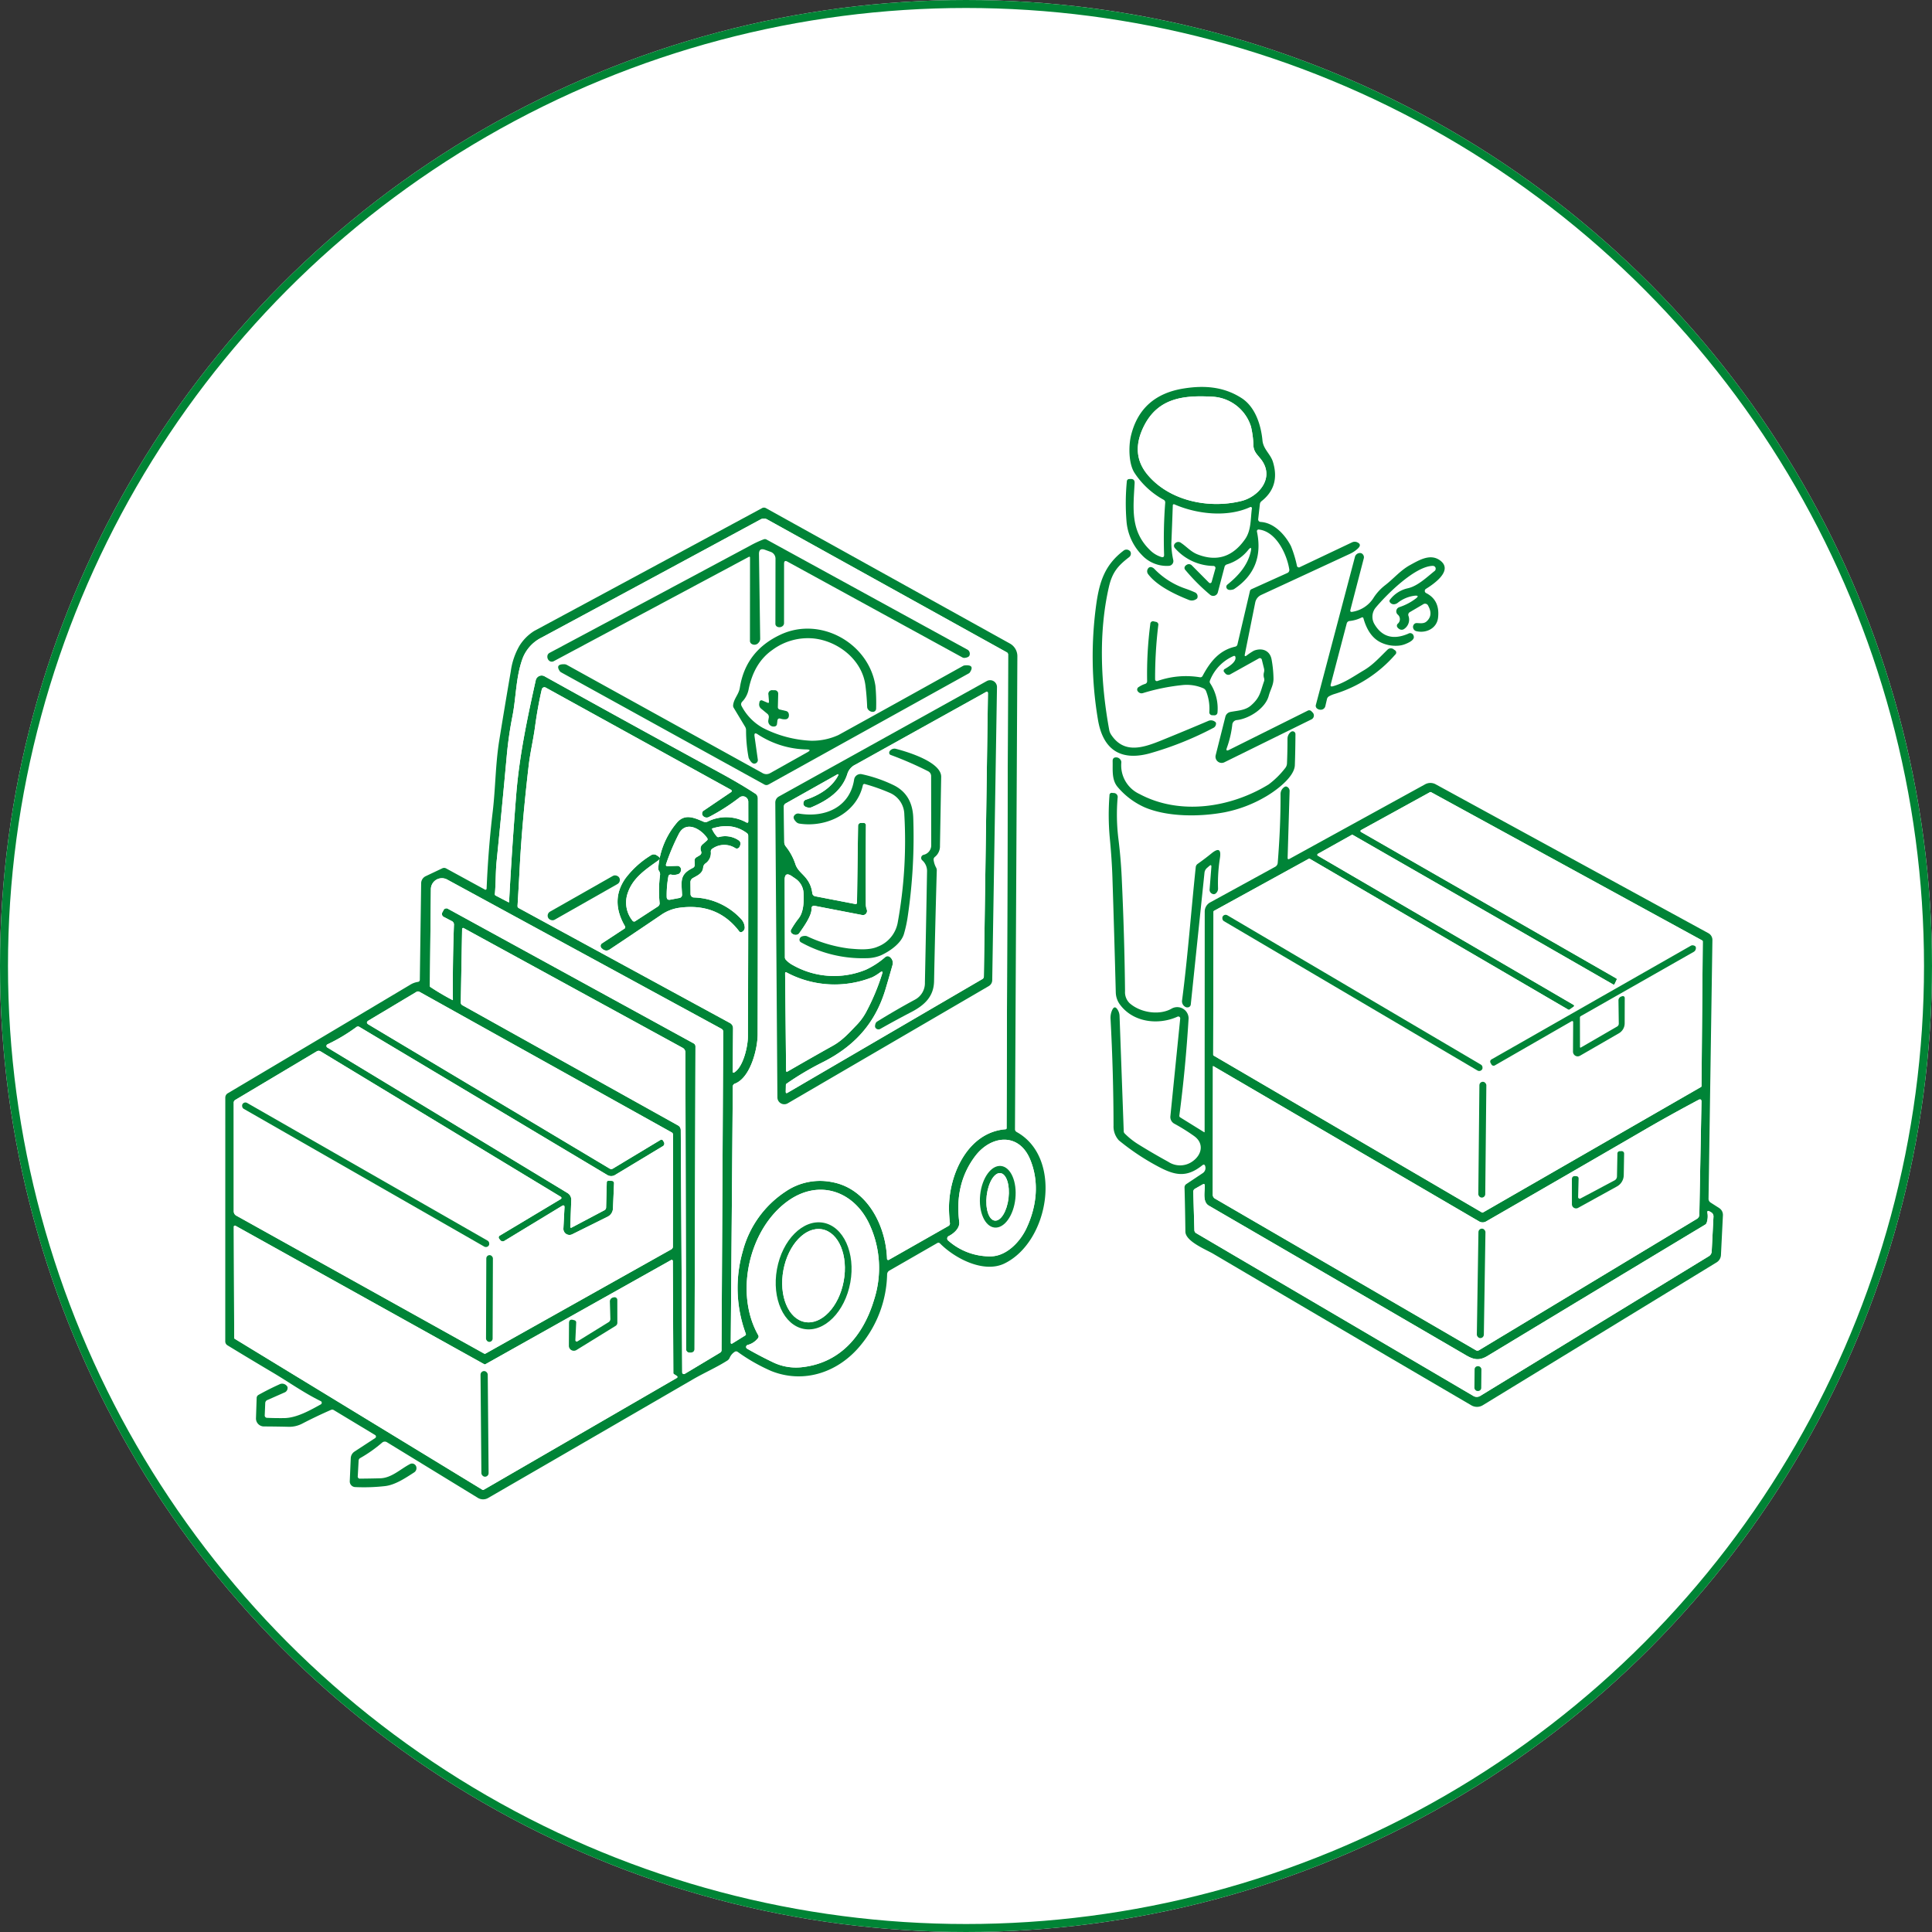 <svg xmlns="http://www.w3.org/2000/svg" width="484" height="484" viewBox="0 0 484 484">
  <rect x="0" y="0" width="484" height="484" fill="#333333" stroke="none"/>
  <g id="グループ_308" data-name="グループ 308" transform="translate(-3098 -3361)">
    <g id="楕円形_26" data-name="楕円形 26" transform="translate(3098 3361)" fill="#fff" stroke="#008435" stroke-width="2">
      <circle cx="242" cy="242" r="242" stroke="none"/>
      <circle cx="242" cy="242" r="241" fill="none"/>
    </g>
    <g id="illust_03" transform="translate(3145.279 3424.196)">
      <path id="パス_613" data-name="パス 613" d="M319.144,84.7l12.97-6.153a1.555,1.555,0,0,1,1.449.017q1.057.537.077,1.483a7.387,7.387,0,0,1-1.994,1.346Q320.993,86.342,309.4,91.7a2.667,2.667,0,0,0-1.5,1.9l-2.616,13.03q-.111.6.409.29a15.354,15.354,0,0,1,1.858-1.244c1.977-.8,4.005-.119,4.44,2.147a28.529,28.529,0,0,1,.486,4.815c.026,1.619-.784,2.8-1.193,4.338-.844,3.136-4.874,5.7-7.917,6.067a1.261,1.261,0,0,0-1.219,1.219,25.8,25.8,0,0,1-1.363,5.778q-.324.92.545.486l19.753-9.851a.763.763,0,0,1,.886.153l.324.332a1.068,1.068,0,0,1,.285.929,1.088,1.088,0,0,1-.584.784L300.175,133.62a1.536,1.536,0,0,1-1.65-.183,1.557,1.557,0,0,1-.532-1.581l2.429-9.647a1.615,1.615,0,0,1,1.261-1.193c1.747-.341,3.7-.375,5.113-1.594,2.378-2.045,2.395-3.494,3.289-6.016a1.33,1.33,0,0,0,.026-.878,2.552,2.552,0,0,1-.026-1.415,1.947,1.947,0,0,0,.009-1.006l-.545-2.207a.494.494,0,0,0-.724-.307l-7.1,3.954a1,1,0,0,1-1.372-.247q-.094-.1-.179-.213a.507.507,0,0,1,.153-.861c.852-.52,2.744-1.645,2.633-2.829q-.051-.614-.605-.341a11.082,11.082,0,0,0-5.8,6.1.732.732,0,0,0,.077.707,11.494,11.494,0,0,1,1.815,7.278.754.754,0,0,1-.784.716l-.435-.017a.753.753,0,0,1-.818-.895,11.914,11.914,0,0,0-.835-5.173,1.33,1.33,0,0,0-.682-.69,10.472,10.472,0,0,0-5.394-.784,51.366,51.366,0,0,0-9.757,2,1.091,1.091,0,0,1-1.159-.341.724.724,0,0,1,.17-1.21,6.046,6.046,0,0,1,1.568-.758.7.7,0,0,0,.5-.682A96.711,96.711,0,0,1,281.614,99a.684.684,0,0,1,.954-.656l.443.1a.7.7,0,0,1,.6.861,109.948,109.948,0,0,0-.793,13.541.435.435,0,0,0,.579.418,21.524,21.524,0,0,1,10.61-.946.62.62,0,0,0,.716-.349c1.875-3.511,4.142-6.4,8.155-7.312a.721.721,0,0,0,.571-.571l3.127-13.354a.666.666,0,0,1,.383-.469l9-4.065a.822.822,0,0,0,.477-.886c-.631-3.937-3.349-9.544-7.653-10a.412.412,0,0,0-.355.132.432.432,0,0,0-.1.371q1.943,9.246-5.65,14.368a1.143,1.143,0,0,1-.358.162q-1.244.324-1.585-.349a.712.712,0,0,1,.187-.878c2.744-2.216,5.1-4.823,5.871-8.351q.332-1.5-.656-.324a10.838,10.838,0,0,1-5.3,3.6.853.853,0,0,0-.631.648l-1.67,6.357a1.2,1.2,0,0,1-1.934.614,49.775,49.775,0,0,1-6.212-6.221.716.716,0,0,1-.026-.98,1.2,1.2,0,0,1,.392-.324,1.028,1.028,0,0,1,1.312.213l4.252,4.278a.392.392,0,0,0,.656-.17l.946-3.375a.511.511,0,0,0-.477-.648,13.033,13.033,0,0,1-9.681-4.491.814.814,0,0,1,.026-1.125,1.1,1.1,0,0,1,1.551-.136c1.457.98,2.446,2.224,4.159,2.88q7.235,2.8,11.871-3.852c1.568-2.258,1.329-5.087,1.7-7.7a.307.307,0,0,0-.426-.324c-5.752,2.65-13.388,1.773-19.02-.69a.278.278,0,0,0-.254.022.259.259,0,0,0-.121.217q-.162,4.747-.366,9.655a20.617,20.617,0,0,0,.5,4.15,1.206,1.206,0,0,1-.269.947,1.188,1.188,0,0,1-.882.425,8.463,8.463,0,0,1-6.732-2.718,13.671,13.671,0,0,1-3.843-8.4,56.46,56.46,0,0,1,.077-10.039.59.59,0,0,1,.622-.588l.315-.017q1.074-.043,1.014,1.04c-.341,6.238-1.116,11.99,3.877,16.8a6.884,6.884,0,0,0,2.8,1.7q.741.222.707-.545a117.044,117.044,0,0,1,.281-13.038.744.744,0,0,0-.4-.75,20.461,20.461,0,0,1-7.269-6.707c-1.56-2.361-1.517-6.911-.886-9.442q2.488-10.039,13.217-11.734c5.1-.81,10-.486,14.521,2.446,3.341,2.182,4.806,6.613,5.181,10.584.213,2.216,2.02,3.375,2.633,5.4q1.849,6.1-2.872,9.808a1.083,1.083,0,0,0-.409.724l-.426,3.784a.635.635,0,0,0,.148.473.618.618,0,0,0,.44.217c3.426.187,6.178,3.255,7.618,6.05a29.106,29.106,0,0,1,1.491,4.874A.5.5,0,0,0,319.144,84.7ZM307.452,54.411a23.578,23.578,0,0,0-.622-4.891,10.682,10.682,0,0,0-9.911-7.491c-6.928-.375-13.285.332-16.813,7.2q-3.647,7.09.9,12.45c5.539,6.528,15.4,8.5,23.46,6.476,4.073-1.014,8.138-5.4,5.249-9.911C308.867,56.925,307.588,56.132,307.452,54.411Z" transform="translate(-40.723 -5.854)" fill="#008437"/>
      <path id="パス_614" data-name="パス 614" d="M307.975,54.818c.136,1.721,1.415,2.514,2.267,3.835,2.889,4.508-1.176,8.9-5.249,9.911-8.062,2.02-17.921.051-23.46-6.476q-4.551-5.36-.9-12.45c3.528-6.868,9.885-7.576,16.813-7.2a10.682,10.682,0,0,1,9.911,7.491A23.582,23.582,0,0,1,307.975,54.818Z" transform="translate(-41.245 -6.261)" fill="#fff"/>
      <path id="パス_615" data-name="パス 615" d="M76.214,170.547q.418-10,1.534-19.336c.7-5.923.673-11.888,1.645-17.887q1.321-8.189,2.88-17.248a17.422,17.422,0,0,1,2.173-6.4,11.674,11.674,0,0,1,3.69-3.707q28.428-15.3,57.061-30.763a1,1,0,0,1,1.006,0l61.109,33.916a3.626,3.626,0,0,1,1.866,3.187l-.6,118.426a.8.8,0,0,0,.443.767c11.632,6.476,8.181,27.423-3.059,32.919-5.164,2.522-12.4-1.219-16.14-4.994a.552.552,0,0,0-.741-.1l-11.93,6.86a1.114,1.114,0,0,0-.605.989,28.8,28.8,0,0,1-6.587,17.674c-5.539,6.826-14.206,9.8-22.446,6.511a45.3,45.3,0,0,1-8.385-4.781.656.656,0,0,0-.8,0,3.358,3.358,0,0,0-1.236,1.491,1.5,1.5,0,0,1-.571.673c-2.829,1.79-5.786,3.059-8.641,4.721Q101.7,308.659,76.6,323.171a2.505,2.505,0,0,1-2.574-.026L51.237,309.2a1.01,1.01,0,0,0-1.185.094,33.981,33.981,0,0,1-5.5,3.877.771.771,0,0,0-.4.631l-.213,3.886a.533.533,0,0,0,.614.639q2.42-.017,5-.085c2.846-.077,5-2.275,7.474-3.571a1.082,1.082,0,0,1,1.236.153,1.135,1.135,0,0,1,.281.384,1.265,1.265,0,0,1-.486,1.559c-2.139,1.381-4.73,3.136-7.278,3.426a46.922,46.922,0,0,1-7.5.247,1.415,1.415,0,0,1-1.346-1.466l.247-5.761a2.088,2.088,0,0,1,.946-1.67l5.173-3.383a.438.438,0,0,0,.2-.38.457.457,0,0,0-.219-.379l-10.337-6.238a.764.764,0,0,0-.733-.051q-3.715,1.628-7.175,3.426a7.011,7.011,0,0,1-3.443.8q-3.332-.077-6.178-.085a1.994,1.994,0,0,1-1.977-2.054l.17-5.1a.9.9,0,0,1,.46-.75q2.531-1.415,5.19-2.616a1.5,1.5,0,0,1,1.977.46.52.52,0,0,1,.119.341,1.2,1.2,0,0,1-.775,1.21l-4.269,1.883a.862.862,0,0,0-.554.81l-.128,3.051a.58.58,0,0,0,.554.605q2.1.094,4.295.068c3.136-.026,6.545-1.969,9.195-3.434a.475.475,0,0,0,.244-.423.454.454,0,0,0-.261-.4c-4.176-2.045-7.849-4.678-11.922-7.1q-5.684-3.366-11.411-6.86a1.15,1.15,0,0,1-.579-1.04l.009-61.024a1.27,1.27,0,0,1,.614-1.091q22.617-13.413,45.659-27.159a5.132,5.132,0,0,1,1.96-.741.529.529,0,0,0,.5-.579l.332-24.142a1.99,1.99,0,0,1,1.133-1.764l4.133-1.96a1.073,1.073,0,0,1,1.031.034l9.689,5.292a.273.273,0,0,0,.4-.23Zm67.322-23.818a1.376,1.376,0,0,1,.622,1.15q.034,30.2-.043,59.192c-.009,3.5-1.764,10.8-5.7,12.305a.759.759,0,0,0-.528.767l-.511,64.168a.207.207,0,0,0,.107.19.228.228,0,0,0,.226,0l3.255-2.02a.361.361,0,0,0,.17-.477,33.1,33.1,0,0,1-.741-20.665A25.676,25.676,0,0,1,151.12,246.4a15.291,15.291,0,0,1,11.709-2.343c8.684,1.628,13.422,10.8,13.694,19.208a.3.3,0,0,0,.443.256l14.922-8.479a.7.7,0,0,0,.383-.75q-.2-1.773-.222-3.392c-.153-8.445,4.551-19.31,14.129-20.094a.29.29,0,0,0,.3-.324l.375-118.614a.626.626,0,0,0-.324-.545l-60-33.277a1.664,1.664,0,0,0-1.7-.009q-27,14.606-54.829,29.587a9.7,9.7,0,0,0-4.781,5.258c-1.7,4.687-1.594,9.664-2.522,14.385a95.114,95.114,0,0,0-1.415,9.749q-1.27,13.848-2.565,26.716c-.264,2.659-.179,5.437-.435,8.13a.371.371,0,0,0,.222.409l3.187,1.662q.145.077.153-.085.7-13.26,1.773-26.707c.784-9.86,2.778-19.276,4.909-28.829a1.514,1.514,0,0,1,.855-1.047,1.5,1.5,0,0,1,1.344.058q21.995,12.22,43.827,24.108Q139.769,144.266,143.535,146.729Zm-24.415,15.629q.869.562.026,1.159c-3.068,2.182-6.272,4.286-7.559,8.053a7.233,7.233,0,0,0,1.142,6.937.505.505,0,0,0,.767.145l5.6-3.639a.935.935,0,0,0,.452-.937,30.843,30.843,0,0,1,.111-6.962,1.369,1.369,0,0,0-.145-.835,2.059,2.059,0,0,0-.128-.222,1.128,1.128,0,0,1-.162-.75,19.877,19.877,0,0,1,4.713-11.368c2.028-2.3,4.4-1.116,6.655-.17a1.172,1.172,0,0,0,.937-.017,10.421,10.421,0,0,1,9.723.17q.52.281.52-.307l-.009-4.866a1.355,1.355,0,0,0-2.19-1.065,49.559,49.559,0,0,1-7.584,4.857,1.239,1.239,0,0,1-1.568-.23.866.866,0,0,1-.2-.775.737.737,0,0,1,.315-.511l6.937-4.7a.324.324,0,0,0-.026-.554L91.025,120.158a.673.673,0,0,0-.98.435q-1.023,4.346-1.7,9.416c-.443,3.264-1.2,6.391-1.585,9.664q-1.653,14.2-2.241,25.386-.264,4.985-.554,9.783a.559.559,0,0,0,.307.554L137.2,204.2a1.462,1.462,0,0,1,.758,1.3l-.085,10.788q-.009.528.435.247c2.258-1.457,3.358-6.57,3.366-8.914q.111-24.73.077-50.355a.778.778,0,0,0-.332-.656q-3.707-2.753-8.726-1.142a.043.043,0,0,0-.034.06,6.894,6.894,0,0,0,1.27,1.96.422.422,0,0,0,.4.128,6.007,6.007,0,0,1,5.079.835.963.963,0,0,1,.4.929,1.764,1.764,0,0,1-.179.571.763.763,0,0,1-1.176.383,5.139,5.139,0,0,0-5.7.2.8.8,0,0,0-.366.775,3.155,3.155,0,0,1-1.363,2.914,1.407,1.407,0,0,0-.554.98c-.136,1.508-1.415,2.011-2.565,2.667a1.163,1.163,0,0,0-.622,1.074l.026,2.931a.861.861,0,0,0,.818.861,16.76,16.76,0,0,1,11.862,5.411,3.342,3.342,0,0,1,.886,1.951,1.2,1.2,0,0,1-.588,1.21.541.541,0,0,1-.827-.136q-5.5-7.192-15.092-5.837a10.621,10.621,0,0,0-4.534,1.841q-6.886,4.67-12.723,8.547a1.432,1.432,0,0,1-1.883-.1l-.179-.153a.781.781,0,0,1-.272-.641.762.762,0,0,1,.349-.6l5.573-3.656a.445.445,0,0,0,.162-.665q-3.75-6.451.145-11.973a23,23,0,0,1,6.34-5.744,1.27,1.27,0,0,1,1.5-.009Zm5.812,3.375a1.264,1.264,0,0,1-.6,1.108,3.276,3.276,0,0,1-1.986.145.554.554,0,0,0-.6.452,25.925,25.925,0,0,0-.426,5.13q.017.886.886.724l2.216-.418a.811.811,0,0,0,.741-.937c-.153-3.289-.648-4.951,2.667-6.587a.87.87,0,0,0,.52-.869l-.043-1a.9.9,0,0,1,.426-.793l.9-.545a.78.78,0,0,0,.307-.971,1.653,1.653,0,0,1-.111-.946,1.31,1.31,0,0,1,.435-.767l1.108-.971a.437.437,0,0,0,.085-.639c-1.508-2.25-5.3-4.508-7.082-1.065a54.443,54.443,0,0,0-3.2,7.567q-.187.571.409.545l2.386-.077a.912.912,0,0,1,.946.912ZM65.178,176.376l.2-.375a.807.807,0,0,1,1.253-.375L128.094,209.3a.865.865,0,0,1,.443.758l-.23,75.792a.826.826,0,0,1-.673.878,1.494,1.494,0,0,1-.724.026.827.827,0,0,1-.716-.886l-.187-74.275a1.286,1.286,0,0,0-.707-1.2L70.47,180.407a.264.264,0,0,0-.392.23l-.332,18.381a.746.746,0,0,0,.409.716l54.011,30.107a1.329,1.329,0,0,1,.69,1.15l.358,60.726a.426.426,0,0,0,.639.358l8.863-5.318a.685.685,0,0,0,.349-.622l.426-79.746a.806.806,0,0,0-.443-.75L66.337,168.246a2.761,2.761,0,0,0-4.082,2.395L62,194.928a.27.27,0,0,0,.119.23,61.554,61.554,0,0,0,5.565,3.281.06.06,0,0,0,.085-.06q-.085-9.374.264-18.842a.929.929,0,0,0-.494-.861l-1.96-1.023A.835.835,0,0,1,65.178,176.376Zm42.438,67.364a.554.554,0,0,1,.52.571l-.273,6.349a2.4,2.4,0,0,1-1.329,2.045l-8.888,4.414a1.525,1.525,0,0,1-2.2-1.44l.273-5.266q.043-.81-.648-.392L80.722,258.73a.777.777,0,0,1-1.125-.2l-.247-.307a.5.5,0,0,1-.107-.408.516.516,0,0,1,.243-.351l15.305-9.169a.332.332,0,0,0,0-.571L34.636,211.3a.894.894,0,0,0-.989,0L13.272,223.441a.777.777,0,0,0-.409.716l.009,27.218a1.214,1.214,0,0,0,.622,1.057l62.064,34.547a.418.418,0,0,0,.418,0l46.486-26.085a.774.774,0,0,0,.418-.716l.043-27.977a.668.668,0,0,0-.366-.622L59.4,196.377a.734.734,0,0,0-.775.017l-11.956,7.15q-.869.52,0,1.04L107,240.63a.8.8,0,0,0,.878,0l11.9-7.167a.452.452,0,0,1,.631.179l.179.307a.751.751,0,0,1-.307,1.133l-11.9,7.175a1.862,1.862,0,0,1-1.917.008L44.368,205.171a.665.665,0,0,0-.8.043,43.537,43.537,0,0,1-7.218,4.312.452.452,0,0,0-.043.792l60.18,36.456a1.951,1.951,0,0,1,.937,1.73l-.247,6.758a.2.2,0,0,0,.3.187l8.206-4.338a.808.808,0,0,0,.469-.741l.162-6.2a.429.429,0,0,1,.511-.469Zm87,10.235c.2,1.619-1.372,2.949-2.65,3.6a.665.665,0,0,0-.128,1.1,15.784,15.784,0,0,0,10.678,3.971c3.954-.051,7.329-3.639,8.914-6.979,2.582-5.462,3.306-11.632.946-17.316-2.846-6.834-9.826-6.05-13.788-.784Q193.421,244.439,194.614,253.975Zm-50.4,29.136a4.808,4.808,0,0,1-2.616,1.73.511.511,0,0,0-.119.937q3.213,1.832,6.408,3.366a13.244,13.244,0,0,0,7.1,1.287c9.672-.963,15.552-7.823,18.279-16.882a25.962,25.962,0,0,0-1.091-18.816c-3.852-8.454-12.706-11.581-20.554-5.906-9.723,7.03-13.328,23.085-7.354,33.576A.635.635,0,0,1,144.217,283.111Zm-21.1,9.007a.281.281,0,0,1-.128-.239l-.128-28.071a.281.281,0,0,0-.418-.247L75.9,289.672a.281.281,0,0,1-.273,0L13.3,254.98a.281.281,0,0,0-.418.247l.1,27.832a.281.281,0,0,0,.136.239l62.064,37.828a.281.281,0,0,0,.29,0l48.4-28.028a.281.281,0,0,0,.017-.477Z" transform="translate(-1.589 -11.098)" fill="#008437"/>
      <path id="パス_616" data-name="パス 616" d="M155.25,147.2q-3.767-2.463-8.982-5.3-21.833-11.888-43.827-24.108a1.5,1.5,0,0,0-1.344-.058,1.514,1.514,0,0,0-.855,1.047c-2.13,9.553-4.125,18.969-4.909,28.829Q94.26,161.06,93.561,174.32q-.009.162-.153.085l-3.187-1.662a.371.371,0,0,1-.222-.409c.256-2.693.17-5.471.435-8.13q1.3-12.868,2.565-26.716a95.114,95.114,0,0,1,1.415-9.749c.929-4.721.827-9.7,2.522-14.385a9.7,9.7,0,0,1,4.781-5.258q27.832-14.981,54.829-29.587a1.664,1.664,0,0,1,1.7.009l60,33.277a.626.626,0,0,1,.324.545l-.375,118.614a.29.29,0,0,1-.3.324c-9.578.784-14.282,11.649-14.129,20.094q.026,1.619.222,3.392a.7.7,0,0,1-.383.75l-14.922,8.479a.3.3,0,0,1-.443-.256c-.273-8.411-5.011-17.58-13.694-19.208a15.291,15.291,0,0,0-11.709,2.343,25.676,25.676,0,0,0-10.729,14.939,33.1,33.1,0,0,0,.741,20.665.361.361,0,0,1-.17.477l-3.255,2.02a.228.228,0,0,1-.226,0,.207.207,0,0,1-.107-.19l.511-64.168a.759.759,0,0,1,.528-.767c3.937-1.508,5.693-8.8,5.7-12.305q.077-28.991.043-59.192a1.376,1.376,0,0,0-.622-1.15Zm-1.329-59.183-.017,20.912a.886.886,0,0,0,.486.793,1.317,1.317,0,0,0,1.713-.392,1.372,1.372,0,0,0,.366-.937l-.3-21.2q-.026-1.653,1.525-1.082.656.239,1.3.477a1.834,1.834,0,0,1,1.312,1.875l-.026,16.174a.827.827,0,0,0,.562.784,1.272,1.272,0,0,0,1.133-.128.955.955,0,0,0,.469-.818l.009-14.913q.009-.954.844-.494l43.81,23.989a1.023,1.023,0,0,0,.648.119q1.074-.145,1.185-.724a1.185,1.185,0,0,0-.648-1.389L158.045,83.53a.835.835,0,0,0-.682-.051,25.223,25.223,0,0,0-3.434,1.6q-25.565,13.686-50.235,26.852a1.027,1.027,0,0,0-.545.9,1.3,1.3,0,0,0,.5,1.1,1.014,1.014,0,0,0,1.091.085l48.923-26.162a.179.179,0,0,1,.256.162Zm14.393,48.8-9.374,5.258a1.892,1.892,0,0,1-1.841,0l-49.042-27.116a1.423,1.423,0,0,0-.656-.179q-2.284-.043-1.2,1.653a1.053,1.053,0,0,0,.392.375l50.909,28.1a1.038,1.038,0,0,0,1.065-.009L208.7,117.088a.823.823,0,0,0,.332-.315q1.227-1.917-1.278-1.7a1.176,1.176,0,0,0-.511.153q-16.115,8.99-31.181,17.3a15.843,15.843,0,0,1-6.851,1.423,29.288,29.288,0,0,1-12.067-3.213,13.3,13.3,0,0,1-5.318-5.445.908.908,0,0,1,.094-1.082,6.117,6.117,0,0,0,1.628-3.025q1.338-6.758,5.982-9.987a14.937,14.937,0,0,1,10.388-2.863c5.991.648,12.109,5.275,12.919,11.82q.332,2.7.426,5.318a1.129,1.129,0,0,0,.409.835,1.418,1.418,0,0,0,1.15.4.818.818,0,0,0,.69-.81,46.374,46.374,0,0,0-.179-5.71c-1.67-10.686-13.763-17.487-23.75-12.825q-8.769,4.09-10.218,13.328c-.256,1.653-1.491,2.676-1.679,4.355a1.05,1.05,0,0,0,.145.656l2.846,4.73a1.64,1.64,0,0,1,.247.878,37.646,37.646,0,0,0,.614,6.766,1.18,1.18,0,0,0,.128.366q.775,1.474,1.542,1.21a.891.891,0,0,0,.648-1.074l-.81-5.752q-.153-1.116.784-.494a23.114,23.114,0,0,0,12.314,3.8Q169.464,136.168,168.314,136.816ZM213.743,195.4a1.721,1.721,0,0,0,.852-1.457l1.193-73.415A1.721,1.721,0,0,0,213.232,119L161.139,147.92a1.721,1.721,0,0,0-.886,1.517l.528,73.866a1.721,1.721,0,0,0,2.591,1.474Zm-55.468-70.994-1.3-.554a.5.5,0,0,0-.69.383q-.034.179-.06.349a1.347,1.347,0,0,0,.494,1.338l1.508,1.244a1.028,1.028,0,0,1,.383,1.023q-.06.324-.111.639a1.344,1.344,0,0,0,1.67,1.517.665.665,0,0,0,.5-.571l.1-.818q.085-.775.835-.537a3.135,3.135,0,0,0,1.193.145.829.829,0,0,0,.827-.7,1.462,1.462,0,0,0-.034-.767.878.878,0,0,0-.639-.6l-1.619-.383a.584.584,0,0,1-.443-.588l.085-3.358a.861.861,0,0,0-.852-.886h-.537a.932.932,0,0,0-1.057,1.142l.136,1.7Q158.7,124.587,158.275,124.408Z" transform="translate(-13.304 -11.572)" fill="#fff"/>
      <path id="パス_617" data-name="パス 617" d="M156.2,88.913a.179.179,0,0,0-.256-.162l-48.923,26.162a1.014,1.014,0,0,1-1.091-.085,1.3,1.3,0,0,1-.5-1.1,1.027,1.027,0,0,1,.545-.9q24.67-13.166,50.235-26.852a25.223,25.223,0,0,1,3.434-1.6.835.835,0,0,1,.682.051l50.244,27.534a1.185,1.185,0,0,1,.648,1.389q-.111.579-1.185.724a1.023,1.023,0,0,1-.648-.119l-43.81-23.989q-.835-.46-.844.494l-.009,14.913a.955.955,0,0,1-.469.818,1.272,1.272,0,0,1-1.133.128.827.827,0,0,1-.562-.784l.026-16.174a1.834,1.834,0,0,0-1.312-1.875q-.639-.239-1.3-.477-1.551-.571-1.525,1.082l.3,21.2a1.372,1.372,0,0,1-.366.937,1.317,1.317,0,0,1-1.713.392.886.886,0,0,1-.486-.793Z" transform="translate(-15.586 -12.465)" fill="#008437"/>
      <path id="パス_618" data-name="パス 618" d="M270.332,133.726c3.247,4.968,8.044,3.349,12.791,1.415q6.2-2.522,11.547-4.8a1.652,1.652,0,0,1,1.8.264.447.447,0,0,1,.17.409,1.212,1.212,0,0,1-.724,1.091,82.35,82.35,0,0,1-16.063,6.4c-7.525,1.969-11.649-1.363-12.817-8.624a95.572,95.572,0,0,1-.366-29.008c.784-5.4,2.113-9.63,6.749-13.158a1.18,1.18,0,0,1,1.611.026.7.7,0,0,1,.213.3,1.116,1.116,0,0,1-.375,1.261c-2.8,2.156-4.227,3.784-5.079,7.516-2.616,11.453-2.037,24.133.094,35.766A3.137,3.137,0,0,0,270.332,133.726Z" transform="translate(-39.283 -12.922)" fill="#008437"/>
      <path id="パス_619" data-name="パス 619" d="M335.573,121.806c2.9-.793,5.232-2.5,7.789-4.005,2.335-1.381,3.988-3.281,5.88-5.113a1.155,1.155,0,0,1,1.653-.1l.213.153a.673.673,0,0,1,.119,1.125,32.864,32.864,0,0,1-15.22,9.868,6.56,6.56,0,0,0-1.363.579,1.041,1.041,0,0,0-.511.682l-.392,1.679a1.174,1.174,0,0,1-1.338.989,1.234,1.234,0,0,1-.614-.2.871.871,0,0,1-.426-1.057l9.749-36.925a1.306,1.306,0,0,1,1.312-1.065.857.857,0,0,1,.682.332,1.078,1.078,0,0,1,.247,1l-3.341,12.851q-.187.69.511.537A7.7,7.7,0,0,0,345.9,99.48a12.789,12.789,0,0,1,2.787-2.991c2.156-1.653,3.843-3.741,6.28-5.07,2.292-1.253,5.147-3,7.61-1.065,3.23,2.539-1.9,5.957-3.664,7.047a.6.6,0,0,0,.043,1.04q3.519,1.773,3,6.2c-.324,2.684-3.008,3.929-5.411,3.358a1.059,1.059,0,0,1-.776-.665,1,1,0,0,1,.128-1.014.846.846,0,0,1,.733-.358c.818.026,1.755.2,2.42-.383q1.756-1.542.452-3.911a.851.851,0,0,0-1.329-.375l-3.3,1.934a.767.767,0,0,0-.341.9,2.8,2.8,0,0,1-.989,3.255,1.078,1.078,0,0,1-1.176.145,1.744,1.744,0,0,1-.571-.469.69.69,0,0,1,.034-.9,1.5,1.5,0,0,0-.009-2.352,1.094,1.094,0,0,1-.3-1.029,1.114,1.114,0,0,1,.721-.8,13.834,13.834,0,0,0,4.167-2.182q1.014-.8-.273-.69a8.544,8.544,0,0,0-4.321,1.815,1.657,1.657,0,0,1-.912.332,1.154,1.154,0,0,1-.954-.435.53.53,0,0,1-.008-.75,7.711,7.711,0,0,1,4.448-2.821c2.463-.545,4.747-2.77,6.724-4.346a.643.643,0,0,0,.239-.46.675.675,0,0,0-.3-.69.838.838,0,0,0-.469-.119c-4.559.153-11.777,7.465-14.334,10.567a3.621,3.621,0,0,0-.222,4.039q2.846,4.806,8.471,2.386a.884.884,0,0,1,1.346.579q.383,1.048-2.113,2.028a6,6,0,0,1-1.892.409,8.53,8.53,0,0,1-4.159-.793q-3.11-1.466-4.4-6.033-.111-.418-.5-.23a8.664,8.664,0,0,1-2.983.861.818.818,0,0,0-.716.605l-4.005,15.271Q334.9,121.985,335.573,121.806Z" transform="translate(-48.979 -13.069)" fill="#008437"/>
      <path id="パス_620" data-name="パス 620" d="M291.347,97.944q1.219.418,2.326.92a1.1,1.1,0,0,1,.69,1.3.491.491,0,0,1-.2.332,1.967,1.967,0,0,1-2.045.247c-3.281-1.312-7.866-3.434-10.124-6.434a1.176,1.176,0,0,1-.026-1.381.775.775,0,0,1,.9-.349,1.627,1.627,0,0,1,.7.435A19.563,19.563,0,0,0,291.347,97.944Z" transform="translate(-41.653 -13.681)" fill="#008437"/>
      <path id="パス_621" data-name="パス 621" d="M171.064,141.6q1.15-.648-.17-.69a23.113,23.113,0,0,1-12.314-3.8q-.937-.622-.784.494l.81,5.752a.891.891,0,0,1-.648,1.074q-.767.264-1.542-1.21a1.18,1.18,0,0,1-.128-.366,37.645,37.645,0,0,1-.614-6.766,1.64,1.64,0,0,0-.247-.878l-2.846-4.73a1.05,1.05,0,0,1-.145-.656c.187-1.679,1.423-2.7,1.679-4.355q1.449-9.238,10.218-13.328c9.987-4.661,22.08,2.139,23.75,12.825a46.377,46.377,0,0,1,.179,5.71.818.818,0,0,1-.69.81,1.418,1.418,0,0,1-1.15-.4,1.129,1.129,0,0,1-.409-.835q-.094-2.616-.426-5.318c-.81-6.545-6.928-11.172-12.919-11.82a14.937,14.937,0,0,0-10.388,2.863q-4.644,3.23-5.982,9.987a6.117,6.117,0,0,1-1.628,3.025.908.908,0,0,0-.094,1.082,13.3,13.3,0,0,0,5.318,5.445,29.288,29.288,0,0,0,12.067,3.213,15.842,15.842,0,0,0,6.851-1.423q15.066-8.309,31.181-17.3a1.176,1.176,0,0,1,.511-.153q2.505-.213,1.278,1.7a.822.822,0,0,1-.332.315l-50.133,27.815a1.038,1.038,0,0,1-1.065.009l-50.909-28.1a1.053,1.053,0,0,1-.392-.375q-1.082-1.7,1.2-1.653a1.423,1.423,0,0,1,.656.179l49.042,27.116a1.892,1.892,0,0,0,1.841,0Z" transform="translate(-16.054 -16.357)" fill="#008437"/>
      <path id="パス_622" data-name="パス 622" d="M225.931,202.428,175.559,231.8a1.721,1.721,0,0,1-2.591-1.474l-.528-73.866a1.721,1.721,0,0,1,.886-1.517l52.093-28.923a1.721,1.721,0,0,1,2.556,1.534l-1.193,73.415a1.721,1.721,0,0,1-.852,1.457Zm-31.462-40.879a.594.594,0,0,1,.673.682q-.068,9.706-.026,19.728a3.921,3.921,0,0,0,.239,1.3,1.037,1.037,0,0,1-.177,1.026,1.017,1.017,0,0,1-.974.346l-11.947-2.309a.636.636,0,0,0-.544.147.617.617,0,0,0-.206.518c.153,1.7-2.028,4.721-3.059,6.178a1.044,1.044,0,0,1-.835.443,1.381,1.381,0,0,1-.971-.324.768.768,0,0,1-.2-1.074,22.9,22.9,0,0,1,1.858-2.753q1.483-1.875,1.21-6.4a4.623,4.623,0,0,0-2.011-3.528l-.946-.648q-1.773-1.193-1.764.937l.051,19.412a.869.869,0,0,0,.222.579,6.286,6.286,0,0,0,1.773,1.372,20.946,20.946,0,0,0,18.347,1.125,20.62,20.62,0,0,0,4.857-3.187.886.886,0,0,1,1.116.034,1.874,1.874,0,0,1,.631,2.071q-.869,3.093-1.764,6.076c-2.608,8.632-7.917,14.351-15.978,18.347a73.024,73.024,0,0,0-8.769,5.224.406.406,0,0,0-.187.341l-.034,1.67q-.009.545.46.273l48.778-28.471a.743.743,0,0,0,.392-.682l1.023-70.867q.009-.648-.554-.332-15.978,8.871-32.638,18.151a3.787,3.787,0,0,0-2,2.25c-1.329,4.338-5.019,6.732-9.016,8.436a1.361,1.361,0,0,1-.716.094q-1.594-.23-1.253-1.415a.822.822,0,0,1,.537-.562c3.213-1.065,6.476-2.991,8.062-5.982q.332-.639-.3-.29l-12.774,7.184a.875.875,0,0,0-.469.827l.094,8.854a1.8,1.8,0,0,0,.392,1.1,14.156,14.156,0,0,1,2.4,4.431c.52,1.594,1.8,2.36,2.761,3.63a7.089,7.089,0,0,1,1.466,3.622.92.92,0,0,0,.733.8l9.987,1.926q.477.094.486-.392l.264-19.191a.741.741,0,0,1,.741-.733Zm.682,47.466a55.243,55.243,0,0,0,4.073-9.715q.239-.758-.443-.358a12.95,12.95,0,0,1-2,1.261,25.53,25.53,0,0,1-21.5-1.176q-.384-.2-.383.23l.247,24.329q0,.452.392.23,6-3.468,11.351-6.459c2.42-1.355,4.031-3.213,5.948-5.19A14.652,14.652,0,0,0,195.15,209.015Z" transform="translate(-25.492 -18.598)" fill="#008437"/>
      <path id="パス_623" data-name="パス 623" d="M131.82,170.165l-.281-.179a1.27,1.27,0,0,0-1.5.009,23,23,0,0,0-6.34,5.744q-3.894,5.522-.145,11.973a.445.445,0,0,1-.162.665l-5.573,3.656a.762.762,0,0,0-.349.6.781.781,0,0,0,.272.641l.179.153a1.432,1.432,0,0,0,1.883.1q5.837-3.877,12.723-8.547a10.621,10.621,0,0,1,4.534-1.841q9.6-1.355,15.092,5.837a.541.541,0,0,0,.827.136,1.2,1.2,0,0,0,.588-1.21,3.342,3.342,0,0,0-.886-1.951,16.76,16.76,0,0,0-11.862-5.411.861.861,0,0,1-.818-.861l-.026-2.931a1.162,1.162,0,0,1,.622-1.074c1.15-.656,2.429-1.159,2.565-2.667a1.407,1.407,0,0,1,.554-.98,3.155,3.155,0,0,0,1.363-2.914.8.8,0,0,1,.366-.775,5.139,5.139,0,0,1,5.7-.2.763.763,0,0,0,1.176-.383,1.765,1.765,0,0,0,.179-.571.963.963,0,0,0-.4-.929,6.007,6.007,0,0,0-5.079-.835.422.422,0,0,1-.4-.128,6.894,6.894,0,0,1-1.27-1.96.043.043,0,0,1,.034-.06q5.019-1.611,8.726,1.142a.778.778,0,0,1,.332.656q.034,25.625-.077,50.355c-.009,2.343-1.108,7.456-3.366,8.914q-.443.281-.435-.247l.085-10.788a1.461,1.461,0,0,0-.758-1.3L96.967,183.2a.559.559,0,0,1-.307-.554q.29-4.8.554-9.783.588-11.189,2.241-25.386c.383-3.272,1.142-6.4,1.585-9.664q.682-5.07,1.7-9.416a.673.673,0,0,1,.98-.435l46.426,25.608a.324.324,0,0,1,.026.554l-6.937,4.7a.737.737,0,0,0-.315.511.866.866,0,0,0,.2.775,1.239,1.239,0,0,0,1.568.23,49.56,49.56,0,0,0,7.584-4.857,1.355,1.355,0,0,1,2.19,1.065l.009,4.866q0,.588-.52.307a10.42,10.42,0,0,0-9.723-.17,1.172,1.172,0,0,1-.937.017c-2.258-.946-4.627-2.13-6.655.17a19.876,19.876,0,0,0-4.713,11.368,1.128,1.128,0,0,0,.162.75,2.057,2.057,0,0,1,.128.222,1.369,1.369,0,0,1,.145.835,30.843,30.843,0,0,0-.111,6.962.935.935,0,0,1-.452.937l-5.6,3.639a.505.505,0,0,1-.767-.145,7.232,7.232,0,0,1-1.142-6.937c1.287-3.767,4.491-5.871,7.559-8.053Q132.69,170.727,131.82,170.165Zm-9.694,5.384a1.133,1.133,0,0,0-1.545-.426l-15.812,8.983a1.133,1.133,0,0,0-.426,1.545l.034.059a1.133,1.133,0,0,0,1.545.426l15.812-8.983a1.133,1.133,0,0,0,.426-1.545Z" transform="translate(-14.289 -18.905)" fill="#fff"/>
      <path id="パス_624" data-name="パス 624" d="M170.152,131.588l-.136-1.7a.932.932,0,0,1,1.057-1.142h.537a.861.861,0,0,1,.852.886l-.085,3.358a.584.584,0,0,0,.443.588l1.619.383a.878.878,0,0,1,.639.6,1.463,1.463,0,0,1,.034.767.829.829,0,0,1-.827.7,3.135,3.135,0,0,1-1.193-.145q-.75-.239-.835.537l-.1.818a.665.665,0,0,1-.5.571,1.344,1.344,0,0,1-1.67-1.517q.051-.315.111-.639a1.028,1.028,0,0,0-.383-1.023l-1.508-1.244a1.347,1.347,0,0,1-.494-1.338q.026-.17.06-.349a.5.5,0,0,1,.69-.383l1.3.554Q170.186,132.048,170.152,131.588Z" transform="translate(-24.788 -19.033)" fill="#008437"/>
      <path id="パス_625" data-name="パス 625" d="M194.841,162.053h-.554a.741.741,0,0,0-.741.733l-.264,19.191q-.009.486-.486.392l-9.987-1.926a.92.92,0,0,1-.733-.8,7.088,7.088,0,0,0-1.466-3.622c-.963-1.27-2.241-2.037-2.761-3.63a14.156,14.156,0,0,0-2.4-4.431,1.8,1.8,0,0,1-.392-1.1L174.96,158a.875.875,0,0,1,.469-.827l12.774-7.184q.631-.349.3.29c-1.585,2.991-4.849,4.917-8.062,5.982a.822.822,0,0,0-.537.562q-.341,1.185,1.253,1.415a1.361,1.361,0,0,0,.716-.094c4-1.7,7.687-4.1,9.016-8.436a3.787,3.787,0,0,1,2-2.25q16.66-9.28,32.638-18.151.562-.315.554.332l-1.023,70.867a.743.743,0,0,1-.392.682l-48.778,28.471q-.469.273-.46-.273l.034-1.67a.406.406,0,0,1,.187-.341,73.024,73.024,0,0,1,8.769-5.224c8.062-4,13.371-9.715,15.978-18.347q.895-2.983,1.764-6.076a1.873,1.873,0,0,0-.631-2.071.886.886,0,0,0-1.116-.034,20.621,20.621,0,0,1-4.857,3.187,20.946,20.946,0,0,1-18.347-1.125,6.287,6.287,0,0,1-1.773-1.372.869.869,0,0,1-.222-.579l-.051-19.412q-.009-2.13,1.764-.937l.946.648a4.623,4.623,0,0,1,2.011,3.528q.273,4.525-1.21,6.4a22.905,22.905,0,0,0-1.858,2.753.768.768,0,0,0,.2,1.074,1.381,1.381,0,0,0,.971.324,1.044,1.044,0,0,0,.835-.443c1.031-1.457,3.213-4.474,3.059-6.178a.617.617,0,0,1,.206-.518.636.636,0,0,1,.544-.147l11.947,2.309a1.017,1.017,0,0,0,.974-.346,1.037,1.037,0,0,0,.177-1.026,3.922,3.922,0,0,1-.239-1.3q-.043-10.021.026-19.728A.594.594,0,0,0,194.841,162.053Zm17.964,8.522a3.4,3.4,0,0,0,1.261-2.77q.153-8.428.307-17.265c.06-3.664-8.172-6.212-11.266-7.013a1.471,1.471,0,0,0-1.6.511.648.648,0,0,0-.153.409.547.547,0,0,0,.392.6,88.5,88.5,0,0,1,9.314,4.056,1.362,1.362,0,0,1,.793,1.3q.009,8.743.026,17.3a2.438,2.438,0,0,1-1.934,2.361.8.8,0,0,0-.324,1.363,3.576,3.576,0,0,1,1.21,2.821q-.256,14.521-.537,27.747a4.693,4.693,0,0,1-2.522,4.363q-4.627,2.5-9.442,5.471a.95.95,0,0,0-.4.5q-.307.869.119,1.219a.9.9,0,0,0,1.116.094q3.792-2.147,7.755-4.21c3.375-1.755,5.59-3.946,5.667-7.687q.281-13.916.682-27.781a1.4,1.4,0,0,0-.17-.707,5.341,5.341,0,0,1-.614-1.883A.827.827,0,0,1,212.8,170.574Zm-17.5-18.245a47.51,47.51,0,0,1,6.34,2.258,6,6,0,0,1,3.494,5.377,114.273,114.273,0,0,1-1.645,27.005,7.99,7.99,0,0,1-5.019,6.093c-2.156.954-4.985.648-7.252.452a34.914,34.914,0,0,1-10.439-3.059,1.237,1.237,0,0,0-.511-.094q-1.142.026-1.346.716a.714.714,0,0,0,.366.912,31.772,31.772,0,0,0,16.345,3.954,9.446,9.446,0,0,0,3.656-.724c2.19-1,5.045-2.966,5.744-5.326a31.592,31.592,0,0,0,.98-4.576,136.066,136.066,0,0,0,1.355-24.628q-.23-5.795-4.934-8.1a35.484,35.484,0,0,0-7.942-2.735,1.611,1.611,0,0,0-1.934,1.329c-1.04,6.817-7.09,9.638-13.771,8.547a1.179,1.179,0,0,0-1.261.537q-.418.631.562,1.585a1.381,1.381,0,0,0,.75.375c6.758,1.057,14.308-2.539,15.9-9.57A.4.4,0,0,1,195.3,152.329Z" transform="translate(-25.864 -19.101)" fill="#fff"/>
      <path id="パス_626" data-name="パス 626" d="M279.74,159.918a18.858,18.858,0,0,1-6.817-5.07c-1.611-1.832-1.253-4.346-1.312-6.528q-.026-1.048,1.023-.954a1.338,1.338,0,0,1,.92.554,1.082,1.082,0,0,1,.23.716,7.9,7.9,0,0,0,4.551,7.9c10.132,5.42,22.847,3.426,32.348-2.395a21.572,21.572,0,0,0,4.142-4.082,1.994,1.994,0,0,0,.46-1.176q.128-2.974.128-6.153a2.18,2.18,0,0,1,.69-1.619,1.123,1.123,0,0,1,.332-.23.7.7,0,0,1,.971.648q-.026,4.252-.153,7.789c-.111,3.119-5.164,6.673-7.474,7.976a32.788,32.788,0,0,1-10.149,3.826C293.528,162.261,285.534,162.33,279.74,159.918Z" transform="translate(-40.152 -20.818)" fill="#008437"/>
      <path id="パス_627" data-name="パス 627" d="M216.443,173.84a5.341,5.341,0,0,0,.614,1.883,1.4,1.4,0,0,1,.17.707q-.4,13.865-.682,27.781c-.077,3.741-2.292,5.931-5.667,7.687q-3.963,2.062-7.755,4.21a.9.9,0,0,1-1.116-.094q-.426-.349-.119-1.219a.95.95,0,0,1,.4-.5q4.815-2.974,9.442-5.471a4.693,4.693,0,0,0,2.522-4.363q.281-13.226.537-27.747a3.576,3.576,0,0,0-1.21-2.821.8.8,0,0,1,.324-1.363,2.438,2.438,0,0,0,1.934-2.361q-.017-8.556-.026-17.3a1.362,1.362,0,0,0-.793-1.3,88.5,88.5,0,0,0-9.314-4.056.547.547,0,0,1-.392-.6.648.648,0,0,1,.153-.409,1.471,1.471,0,0,1,1.6-.511c3.093.8,11.325,3.349,11.266,7.013q-.153,8.837-.307,17.265a3.4,3.4,0,0,1-1.261,2.77A.827.827,0,0,0,216.443,173.84Z" transform="translate(-29.826 -21.574)" fill="#008437"/>
      <path id="パス_628" data-name="パス 628" d="M195.162,156.237c-1.594,7.03-9.144,10.627-15.9,9.57a1.381,1.381,0,0,1-.75-.375q-.98-.954-.562-1.585a1.179,1.179,0,0,1,1.261-.537c6.681,1.091,12.731-1.73,13.771-8.547a1.611,1.611,0,0,1,1.934-1.329,35.483,35.483,0,0,1,7.942,2.735q4.7,2.3,4.934,8.1a136.066,136.066,0,0,1-1.355,24.628,31.594,31.594,0,0,1-.98,4.576c-.7,2.361-3.554,4.329-5.744,5.326a9.446,9.446,0,0,1-3.656.724,31.772,31.772,0,0,1-16.345-3.954.714.714,0,0,1-.366-.912q.2-.69,1.346-.716a1.237,1.237,0,0,1,.511.094,34.914,34.914,0,0,0,10.439,3.059c2.267.2,5.1.5,7.252-.452a7.99,7.99,0,0,0,5.019-6.093,114.273,114.273,0,0,0,1.645-27.005,6,6,0,0,0-3.494-5.377,47.508,47.508,0,0,0-6.34-2.258A.4.4,0,0,0,195.162,156.237Z" transform="translate(-26.288 -22.677)" fill="#008437"/>
      <path id="パス_629" data-name="パス 629" d="M315.744,175.03l33.9-18.637a2.754,2.754,0,0,1,2.8,0l68.242,37.257a1.934,1.934,0,0,1,1.005,1.721l-.971,64.808a1.1,1.1,0,0,0,.511.946l2.156,1.381a2.037,2.037,0,0,1,.937,1.807l-.494,9.962a2.288,2.288,0,0,1-1.091,1.841L364.173,311.9a2.8,2.8,0,0,1-2.872.026q-32.008-18.714-64.6-37.93c-1.849-1.091-7.013-3.127-7.039-5.59q-.068-5.854-.213-11.036a1.01,1.01,0,0,1,.452-.878l4.056-2.7a1.546,1.546,0,0,0,.741-1.287,1.465,1.465,0,0,0-.094-.562q-.2-.537-.665-.179c-4.014,3.238-6.962,2.574-11.257.256A59.157,59.157,0,0,1,273,245.548a5.147,5.147,0,0,1-1.338-3.69q-.017-13.081-.75-26.767a4.649,4.649,0,0,1,.273-1.849q.682-1.858,1.585-.281a3.067,3.067,0,0,1,.4,1.423l1.048,28.931a.762.762,0,0,0,.222.494,18.5,18.5,0,0,0,3.477,2.761q3.52,2.19,7.5,4.372a5.325,5.325,0,0,0,6.127-.2c2.275-1.653,2.855-4.491.247-6.315a48.4,48.4,0,0,0-4.909-3.059,1.892,1.892,0,0,1-.98-1.858l2.463-24.466a.477.477,0,0,0-.673-.486c-4.653,2.122-10.916,1.534-14.308-2.88a5.349,5.349,0,0,1-1.159-3.2q-.392-15.083-.844-28.855-.145-4.457-.656-9.783a63.217,63.217,0,0,1-.077-10.746.566.566,0,0,1,.707-.588l.324.026a.993.993,0,0,1,1.006,1.2,49.592,49.592,0,0,0,.188,10.2q.605,4.815.835,9.7.7,15.015.835,28.539a3.847,3.847,0,0,0,1.133,3c2.812,2.488,7.627,3.1,10.6,1.338a2.849,2.849,0,0,1,4.193,2.471q-.767,12.57-2.318,24.347a.438.438,0,0,0,.222.469l5.982,3.707a.085.085,0,0,0,.128-.068l.026-55.212a2.6,2.6,0,0,1,1.355-2.284l16.293-8.922a1.248,1.248,0,0,0,.639-1q.741-9.2.707-17.163a2.1,2.1,0,0,1,1.031-1.866.589.589,0,0,1,.69.043,1.133,1.133,0,0,1,.545,1.04l-.494,16.668Q315.258,175.295,315.744,175.03ZM386.909,211.6a.273.273,0,0,1,.026.46l-1.04.733a.273.273,0,0,1-.3.017l-64.765-37.794a.273.273,0,0,0-.273,0l-23.707,13.03a.273.273,0,0,0-.145.239l-.077,35.808a.273.273,0,0,0,.136.23l67.185,39.285a.273.273,0,0,0,.273,0l54.6-31.428a.273.273,0,0,0,.136-.23l.315-36.243a.273.273,0,0,0-.145-.239L351.2,158.319a.273.273,0,0,0-.256,0l-17.273,9.5a.273.273,0,0,0-.009.469l63.921,36.669a.273.273,0,0,1,.111.358l-.486,1.048a.273.273,0,0,1-.384.128L331.6,169.031a.273.273,0,0,0-.273,0l-8.471,4.738a.273.273,0,0,0-.009.469Zm31.275,23.818q-7.32,3.9-13.354,7.414Q384.113,254.862,365,265.863a1.738,1.738,0,0,1-1.738,0l-66.58-38.9a.077.077,0,0,0-.119.068l-.043,32.093a1.132,1.132,0,0,0,.6,1.04l65.327,37.964a.771.771,0,0,0,.775-.009l54.565-32.894a1.219,1.219,0,0,0,.631-1.091l.537-28.249Q418.967,235.006,418.183,235.415Zm2.062,30.8a.844.844,0,0,1-.358.435q-26.545,15.97-54.556,32.911c-2.02,1.227-3.417.954-5.343-.162Q328.2,280.879,295.53,261.9c-1.585-.92-1.014-3.409-1.006-4.977q0-.639-.562-.324l-1.909,1.082a.848.848,0,0,0-.418.75l.281,9.621a.887.887,0,0,0,.435.741l69.469,40.793a1.653,1.653,0,0,0,1.7-.017l57.292-35.007a1.466,1.466,0,0,0,.7-1.167l.443-8.709a1.157,1.157,0,0,0-.622-1.133l-.358-.2q-.639-.366-.528.366A5.076,5.076,0,0,1,420.245,266.213Z" transform="translate(-39.981 -23.063)" fill="#008437"/>
      <path id="パス_630" data-name="パス 630" d="M391.449,211.992l-64.058-37.359a.273.273,0,0,1,.009-.469l8.471-4.738a.273.273,0,0,1,.273,0l65.225,37.461a.273.273,0,0,0,.384-.128l.486-1.048a.273.273,0,0,0-.111-.358l-63.921-36.669a.273.273,0,0,1,.009-.469l17.273-9.5a.273.273,0,0,1,.256,0l67.927,37.146a.273.273,0,0,1,.145.239l-.315,36.243a.273.273,0,0,1-.136.23L368.764,264a.273.273,0,0,1-.273,0l-67.185-39.285a.273.273,0,0,1-.136-.23l.077-35.808a.273.273,0,0,1,.145-.239l23.707-13.03a.273.273,0,0,1,.273,0L390.137,213.2a.273.273,0,0,0,.3-.017l1.04-.733a.273.273,0,0,0-.026-.46Zm-22.9,16.144a.844.844,0,0,0-.3-1.155l-63.542-37.429a.844.844,0,0,0-1.155.3l-.009.015a.844.844,0,0,0,.3,1.155l63.543,37.429a.844.844,0,0,0,1.155-.3ZM393.043,215.2a.422.422,0,0,1,.222-.392L421.5,198.741a1.1,1.1,0,0,0,.588-1.116q-.026-.375-.571-.52a.9.9,0,0,0-.707.085l-49.844,28.42a.646.646,0,0,0-.273.98l.17.315a.631.631,0,0,0,.869.247l19.242-11.07a.262.262,0,0,1,.255,0,.241.241,0,0,1,.12.217l-.043,7.414a1.182,1.182,0,0,0,.586,1.021,1.162,1.162,0,0,0,1.17,0l9.749-5.624a2.881,2.881,0,0,0,1.44-2.488l.017-6.357a.474.474,0,0,0-.2-.387.455.455,0,0,0-.424-.056l-.213.077a1,1,0,0,0-.733,1.04l.077,5.727a.834.834,0,0,1-.435.767l-9.007,5.215q-.273.162-.273-.153ZM369.6,232.088a.81.81,0,0,0-.8-.818h-.119a.81.81,0,0,0-.818.8l-.287,27.387a.81.81,0,0,0,.8.818h.119a.81.81,0,0,0,.818-.8Z" transform="translate(-44.522 -23.458)" fill="#fff"/>
      <path id="パス_631" data-name="パス 631" d="M144.083,179.6a.912.912,0,0,0-.946-.912l-2.386.077q-.6.026-.409-.545a54.442,54.442,0,0,1,3.2-7.567c1.781-3.443,5.573-1.185,7.082,1.065a.437.437,0,0,1-.085.639l-1.108.971a1.31,1.31,0,0,0-.435.767,1.653,1.653,0,0,0,.111.946.78.78,0,0,1-.307.971l-.9.545a.9.9,0,0,0-.426.793l.043,1a.87.87,0,0,1-.52.869c-3.315,1.636-2.821,3.3-2.667,6.587a.811.811,0,0,1-.741.937l-2.216.418q-.869.162-.886-.724a25.926,25.926,0,0,1,.426-5.13.554.554,0,0,1,.6-.452,3.276,3.276,0,0,0,1.986-.145A1.264,1.264,0,0,0,144.083,179.6Z" transform="translate(-20.74 -24.966)" fill="#fff"/>
      <path id="パス_632" data-name="パス 632" d="M299.355,180.008q.068-.8-.537-.273l-.571.494a1.854,1.854,0,0,0-.614,1.185l-3.426,32.928a.819.819,0,0,1-.852.81.9.9,0,0,1-.545-.145,1.58,1.58,0,0,1-.784-1.67c1.423-10.908,2.258-22.335,3.417-33.311a1.112,1.112,0,0,1,.469-.818q1.815-1.287,3.485-2.642,2.633-2.139,2.1,1.21a40.257,40.257,0,0,0-.469,7.55,1.514,1.514,0,0,1-.5,1.21.774.774,0,0,1-.9.179,1.092,1.092,0,0,1-.707-1.185Z" transform="translate(-43.167 -25.978)" fill="#008437"/>
      <rect id="長方形_239" data-name="長方形 239" width="20.452" height="2.335" rx="1.167" transform="translate(89.495 165.761) rotate(-29.6)" fill="#008437"/>
      <path id="パス_633" data-name="パス 633" d="M74.469,193.76l1.96,1.023a.929.929,0,0,1,.494.861q-.349,9.468-.264,18.842a.06.06,0,0,1-.085.06,61.563,61.563,0,0,1-5.565-3.281.27.27,0,0,1-.119-.23l.256-24.287a2.761,2.761,0,0,1,4.082-2.395l68.711,37.393a.806.806,0,0,1,.443.75l-.426,79.746a.685.685,0,0,1-.349.622l-8.863,5.318a.426.426,0,0,1-.639-.358l-.358-60.726a1.329,1.329,0,0,0-.69-1.15L79.045,215.839a.746.746,0,0,1-.409-.716l.332-18.381a.264.264,0,0,1,.392-.23l54.829,29.979a1.286,1.286,0,0,1,.707,1.2l.187,74.275a.827.827,0,0,0,.716.886,1.493,1.493,0,0,0,.724-.026.826.826,0,0,0,.673-.878l.23-75.792a.865.865,0,0,0-.443-.758L75.526,191.731a.807.807,0,0,0-1.253.375l-.2.375A.835.835,0,0,0,74.469,193.76Z" transform="translate(-10.48 -27.203)" fill="#fff"/>
      <rect id="長方形_240" data-name="長方形 240" width="75.434" height="1.704" rx="0.852" transform="translate(259.462 165.666) rotate(30.5)" fill="#008437"/>
      <path id="パス_634" data-name="パス 634" d="M405.371,229.312l9.007-5.215a.834.834,0,0,0,.435-.767l-.077-5.727a1,1,0,0,1,.733-1.04l.213-.077a.455.455,0,0,1,.424.056.474.474,0,0,1,.2.387l-.017,6.357a2.881,2.881,0,0,1-1.44,2.488L405.1,231.4a1.162,1.162,0,0,1-1.17,0,1.182,1.182,0,0,1-.586-1.021l.043-7.414a.242.242,0,0,0-.12-.217.262.262,0,0,0-.255,0l-19.242,11.07a.631.631,0,0,1-.869-.247l-.17-.315a.646.646,0,0,1,.273-.98l49.843-28.42a.9.9,0,0,1,.707-.085q.545.145.571.52a1.1,1.1,0,0,1-.588,1.116L405.3,221.472a.422.422,0,0,0-.222.392l.017,7.295Q405.1,229.474,405.371,229.312Z" transform="translate(-56.56 -30.117)" fill="#008437"/>
      <path id="パス_635" data-name="パス 635" d="M195.576,221.679a14.65,14.65,0,0,1-2.318,3.153c-1.917,1.977-3.528,3.835-5.948,5.19q-5.352,2.991-11.351,6.459-.392.222-.392-.23l-.247-24.329q0-.426.383-.23a25.53,25.53,0,0,0,21.5,1.176,12.949,12.949,0,0,0,2-1.261q.682-.4.443.358A55.241,55.241,0,0,1,195.576,221.679Z" transform="translate(-25.917 -31.261)" fill="#fff"/>
      <path id="パス_636" data-name="パス 636" d="M106.679,265.2l-.162,6.2a.808.808,0,0,1-.469.741l-8.206,4.338a.2.2,0,0,1-.3-.187l.247-6.758a1.952,1.952,0,0,0-.937-1.73l-60.18-36.456a.452.452,0,0,1,.043-.793,43.537,43.537,0,0,0,7.218-4.312.665.665,0,0,1,.8-.043l62.106,37.1a1.862,1.862,0,0,0,1.917-.009l11.9-7.175a.751.751,0,0,0,.307-1.133l-.179-.307a.452.452,0,0,0-.631-.179l-11.9,7.167a.8.8,0,0,1-.878,0L47.036,225.609q-.869-.52,0-1.04l11.956-7.15a.734.734,0,0,1,.775-.017l63.154,35.2a.668.668,0,0,1,.366.622l-.043,27.977a.774.774,0,0,1-.418.716L76.342,308.005a.418.418,0,0,1-.418,0L13.861,273.458a1.214,1.214,0,0,1-.622-1.057l-.009-27.218a.777.777,0,0,1,.409-.716l20.375-12.143a.894.894,0,0,1,.989,0l60.155,36.422a.332.332,0,0,1,0,.571l-15.3,9.169a.516.516,0,0,0-.243.351.5.5,0,0,0,.107.408l.247.307a.777.777,0,0,0,1.125.2l14.351-8.709q.69-.418.648.392l-.273,5.266a1.525,1.525,0,0,0,2.2,1.44l8.888-4.414a2.4,2.4,0,0,0,1.329-2.045l.273-6.349a.554.554,0,0,0-.52-.571l-.793-.034A.429.429,0,0,0,106.679,265.2ZM77.156,280.893a.844.844,0,0,0-.313-1.151L16.575,245.226a.844.844,0,0,0-1.151.313l-.008.015a.844.844,0,0,0,.313,1.151L76,281.221a.844.844,0,0,0,1.151-.313Zm1,3.211a.741.741,0,0,0-.739-.744h-.17a.741.741,0,0,0-.744.739l-.071,20.247a.741.741,0,0,0,.739.744h.17a.741.741,0,0,0,.744-.739Z" transform="translate(-1.956 -32.123)" fill="#fff"/>
      <path id="パス_637" data-name="パス 637" d="M422.7,247.721q.784-.409.767.469l-.537,28.249a1.219,1.219,0,0,1-.631,1.091l-54.565,32.894a.771.771,0,0,1-.775.009l-65.327-37.964a1.132,1.132,0,0,1-.6-1.04l.043-32.093a.077.077,0,0,1,.119-.068l66.58,38.9a1.738,1.738,0,0,0,1.738,0q19.114-11,39.831-23.034Q415.384,251.624,422.7,247.721Zm-30.133,24.329.119-4.661a.533.533,0,0,0-.486-.545l-.3-.026q-.895-.077-.895.818l.008,6.229a1.034,1.034,0,0,0,.515.891,1.054,1.054,0,0,0,1.036.012L402.3,269.4a3.285,3.285,0,0,0,1.7-2.812l.094-5.42a.6.6,0,0,0-.185-.443.618.618,0,0,0-.454-.171l-.409.017a.582.582,0,0,0-.631.631l-.111,5.684a1.142,1.142,0,0,1-.614,1l-8.53,4.534a.4.4,0,0,1-.588-.366Zm-23.216,8.776a.844.844,0,0,0-.83-.857h-.068a.844.844,0,0,0-.857.83l-.4,25.732a.844.844,0,0,0,.83.857h.068a.844.844,0,0,0,.857-.83Z" transform="translate(-44.502 -35.369)" fill="#fff"/>
      <rect id="長方形_241" data-name="長方形 241" width="1.738" height="29.008" rx="0.869" transform="matrix(1, 0.01, -0.01, 1, 323.346, 207.802)" fill="#008437"/>
      <rect id="長方形_242" data-name="長方形 242" width="71.139" height="1.704" rx="0.852" transform="translate(13.887 212.684) rotate(29.8)" fill="#008437"/>
      <path id="パス_638" data-name="パス 638" d="M225.987,281.444q-1.193-9.536,3.971-16.413c3.963-5.266,10.942-6.05,13.788.784,2.361,5.684,1.636,11.854-.946,17.316-1.585,3.341-4.96,6.928-8.914,6.979a15.784,15.784,0,0,1-10.678-3.971.665.665,0,0,1,.128-1.1C224.615,284.392,226.192,283.063,225.987,281.444Zm8.845,1.449c2.434.256,4.77-2.99,5.218-7.249s-1.162-7.92-3.6-8.175-4.77,2.99-5.218,7.249,1.162,7.92,3.6,8.175Z" transform="translate(-32.962 -38.566)" fill="#fff"/>
      <path id="パス_639" data-name="パス 639" d="M408.18,275.746a.4.4,0,0,0,.588.366l8.53-4.534a1.142,1.142,0,0,0,.614-1l.111-5.684a.582.582,0,0,1,.631-.631l.409-.017a.618.618,0,0,1,.454.171.6.6,0,0,1,.185.443l-.094,5.42a3.285,3.285,0,0,1-1.7,2.812l-9.732,5.369a1.054,1.054,0,0,1-1.036-.012,1.034,1.034,0,0,1-.515-.891l-.009-6.229q0-.895.895-.818l.3.026a.533.533,0,0,1,.486.545Z" transform="translate(-60.11 -39.064)" fill="#008437"/>
      <path id="パス_640" data-name="パス 640" d="M236.252,284.032c-2.434-.256-4.044-3.916-3.6-8.175s2.784-7.5,5.218-7.249,4.044,3.916,3.6,8.175S238.686,284.288,236.252,284.032Zm.059-1.738c1.51.18,3.051-2.337,3.443-5.623s-.514-6.094-2.024-6.274-3.051,2.338-3.443,5.623.514,6.094,2.024,6.274Z" transform="translate(-34.382 -39.706)" fill="#008437"/>
      <ellipse id="楕円形_27" data-name="楕円形 27" cx="5.991" cy="2.753" rx="5.991" ry="2.753" transform="matrix(-0.118, 0.993, -0.993, -0.118, 206.08, 231.017)" fill="#fff"/>
      <path id="パス_641" data-name="パス 641" d="M423.92,283.644a5.075,5.075,0,0,0,.2-2.5q-.111-.733.528-.366l.358.2a1.157,1.157,0,0,1,.622,1.133l-.443,8.709a1.466,1.466,0,0,1-.7,1.167L367.2,327a1.653,1.653,0,0,1-1.7.017l-69.469-40.793a.887.887,0,0,1-.435-.741l-.281-9.621a.848.848,0,0,1,.418-.75l1.909-1.082q.562-.315.562.324c-.009,1.568-.579,4.056,1.006,4.977q32.672,18.978,64.458,37.5c1.926,1.116,3.323,1.389,5.343.162q28.011-16.941,54.556-32.911A.844.844,0,0,0,423.92,283.644ZM367.5,320.237a.665.665,0,0,0-.658-.672l-.375,0a.665.665,0,0,0-.672.658l-.051,4.874a.665.665,0,0,0,.658.672l.375,0a.665.665,0,0,0,.672-.658Z" transform="translate(-43.655 -40.495)" fill="#fff"/>
      <path id="パス_642" data-name="パス 642" d="M166.851,312.754a.635.635,0,0,0,.051-.707c-5.974-10.49-2.369-26.545,7.354-33.576,7.848-5.675,16.7-2.548,20.554,5.906a25.962,25.962,0,0,1,1.091,18.816c-2.727,9.059-8.607,15.919-18.279,16.882a13.244,13.244,0,0,1-7.1-1.287q-3.2-1.534-6.408-3.366a.511.511,0,0,1,.119-.937A4.808,4.808,0,0,0,166.851,312.754Zm11.506-2.28c5.075.922,10.272-4.287,11.607-11.636s-1.7-14.054-6.771-14.976-10.272,4.287-11.607,11.636,1.7,14.054,6.771,14.976Z" transform="translate(-24.223 -40.741)" fill="#fff"/>
      <path id="パス_643" data-name="パス 643" d="M179.643,311.889c-5.075-.922-8.107-7.627-6.771-14.976s6.532-12.558,11.607-11.636,8.107,7.627,6.771,14.976-6.532,12.558-11.607,11.636Zm.22-1.739c4.168.78,8.52-3.785,9.72-10.2s-1.206-12.242-5.374-13.022-8.52,3.785-9.72,10.2,1.206,12.242,5.374,13.022Z" transform="translate(-25.509 -42.157)" fill="#008437"/>
      <path id="パス_644" data-name="パス 644" d="M123.487,323.322l.775.5a.281.281,0,0,1-.017.477l-48.4,28.028a.281.281,0,0,1-.29,0L13.489,314.5a.281.281,0,0,1-.136-.239l-.1-27.832a.281.281,0,0,1,.418-.247L76,320.876a.281.281,0,0,0,.273,0l46.546-26.111a.281.281,0,0,1,.418.247l.128,28.071A.281.281,0,0,0,123.487,323.322Zm-24.67-8.5.2-4.406a.567.567,0,0,0-.418-.562l-.315-.085q-1.057-.3-1.065.8l-.034,5.675a1.244,1.244,0,0,0,1.892,1.065l9.808-6.05a.921.921,0,0,0,.443-.784l-.009-5.718a.673.673,0,0,0-.758-.665,1.947,1.947,0,0,0-.307.06,1.02,1.02,0,0,0-.793,1.108l.119,4.261a.933.933,0,0,1-.435.8l-7.8,4.815a.349.349,0,0,1-.537-.315Zm-21.95,8.557a.81.81,0,0,0-.817-.8l-.187,0a.81.81,0,0,0-.8.817l.217,24.848a.81.81,0,0,0,.817.8l.187,0a.81.81,0,0,0,.8-.816Z" transform="translate(-1.959 -42.301)" fill="#fff"/>
      <ellipse id="楕円形_28" data-name="楕円形 28" cx="11.811" cy="7.678" rx="11.811" ry="7.678" transform="translate(166.246 246.187) rotate(100.6)" fill="#fff"/>
      <rect id="長方形_243" data-name="長方形 243" width="1.755" height="27.423" rx="0.878" transform="translate(323.112 244.586) rotate(0.9)" fill="#008437"/>
      <rect id="長方形_244" data-name="長方形 244" width="1.653" height="21.73" rx="0.827" transform="translate(74.552 251.234) rotate(0.2)" fill="#008437"/>
      <path id="パス_645" data-name="パス 645" d="M113.378,317.938a.349.349,0,0,0,.537.315l7.8-4.815a.933.933,0,0,0,.435-.8l-.119-4.261a1.02,1.02,0,0,1,.793-1.108,1.947,1.947,0,0,1,.307-.06.673.673,0,0,1,.758.665l.009,5.718a.921.921,0,0,1-.443.784l-9.808,6.05a1.244,1.244,0,0,1-1.892-1.065l.034-5.675q.009-1.1,1.065-.8l.315.085a.567.567,0,0,1,.418.562Z" transform="translate(-16.52 -45.414)" fill="#008437"/>
      <rect id="長方形_245" data-name="長方形 245" width="1.704" height="6.204" rx="0.78" transform="matrix(1, 0.01, -0.01, 1, 322.145, 279.06)" fill="#008437"/>
      <rect id="長方形_246" data-name="長方形 246" width="1.807" height="26.468" rx="0.903" transform="translate(73.095 280.287) rotate(-0.5)" fill="#008437"/>
    </g>
  </g>
</svg>
